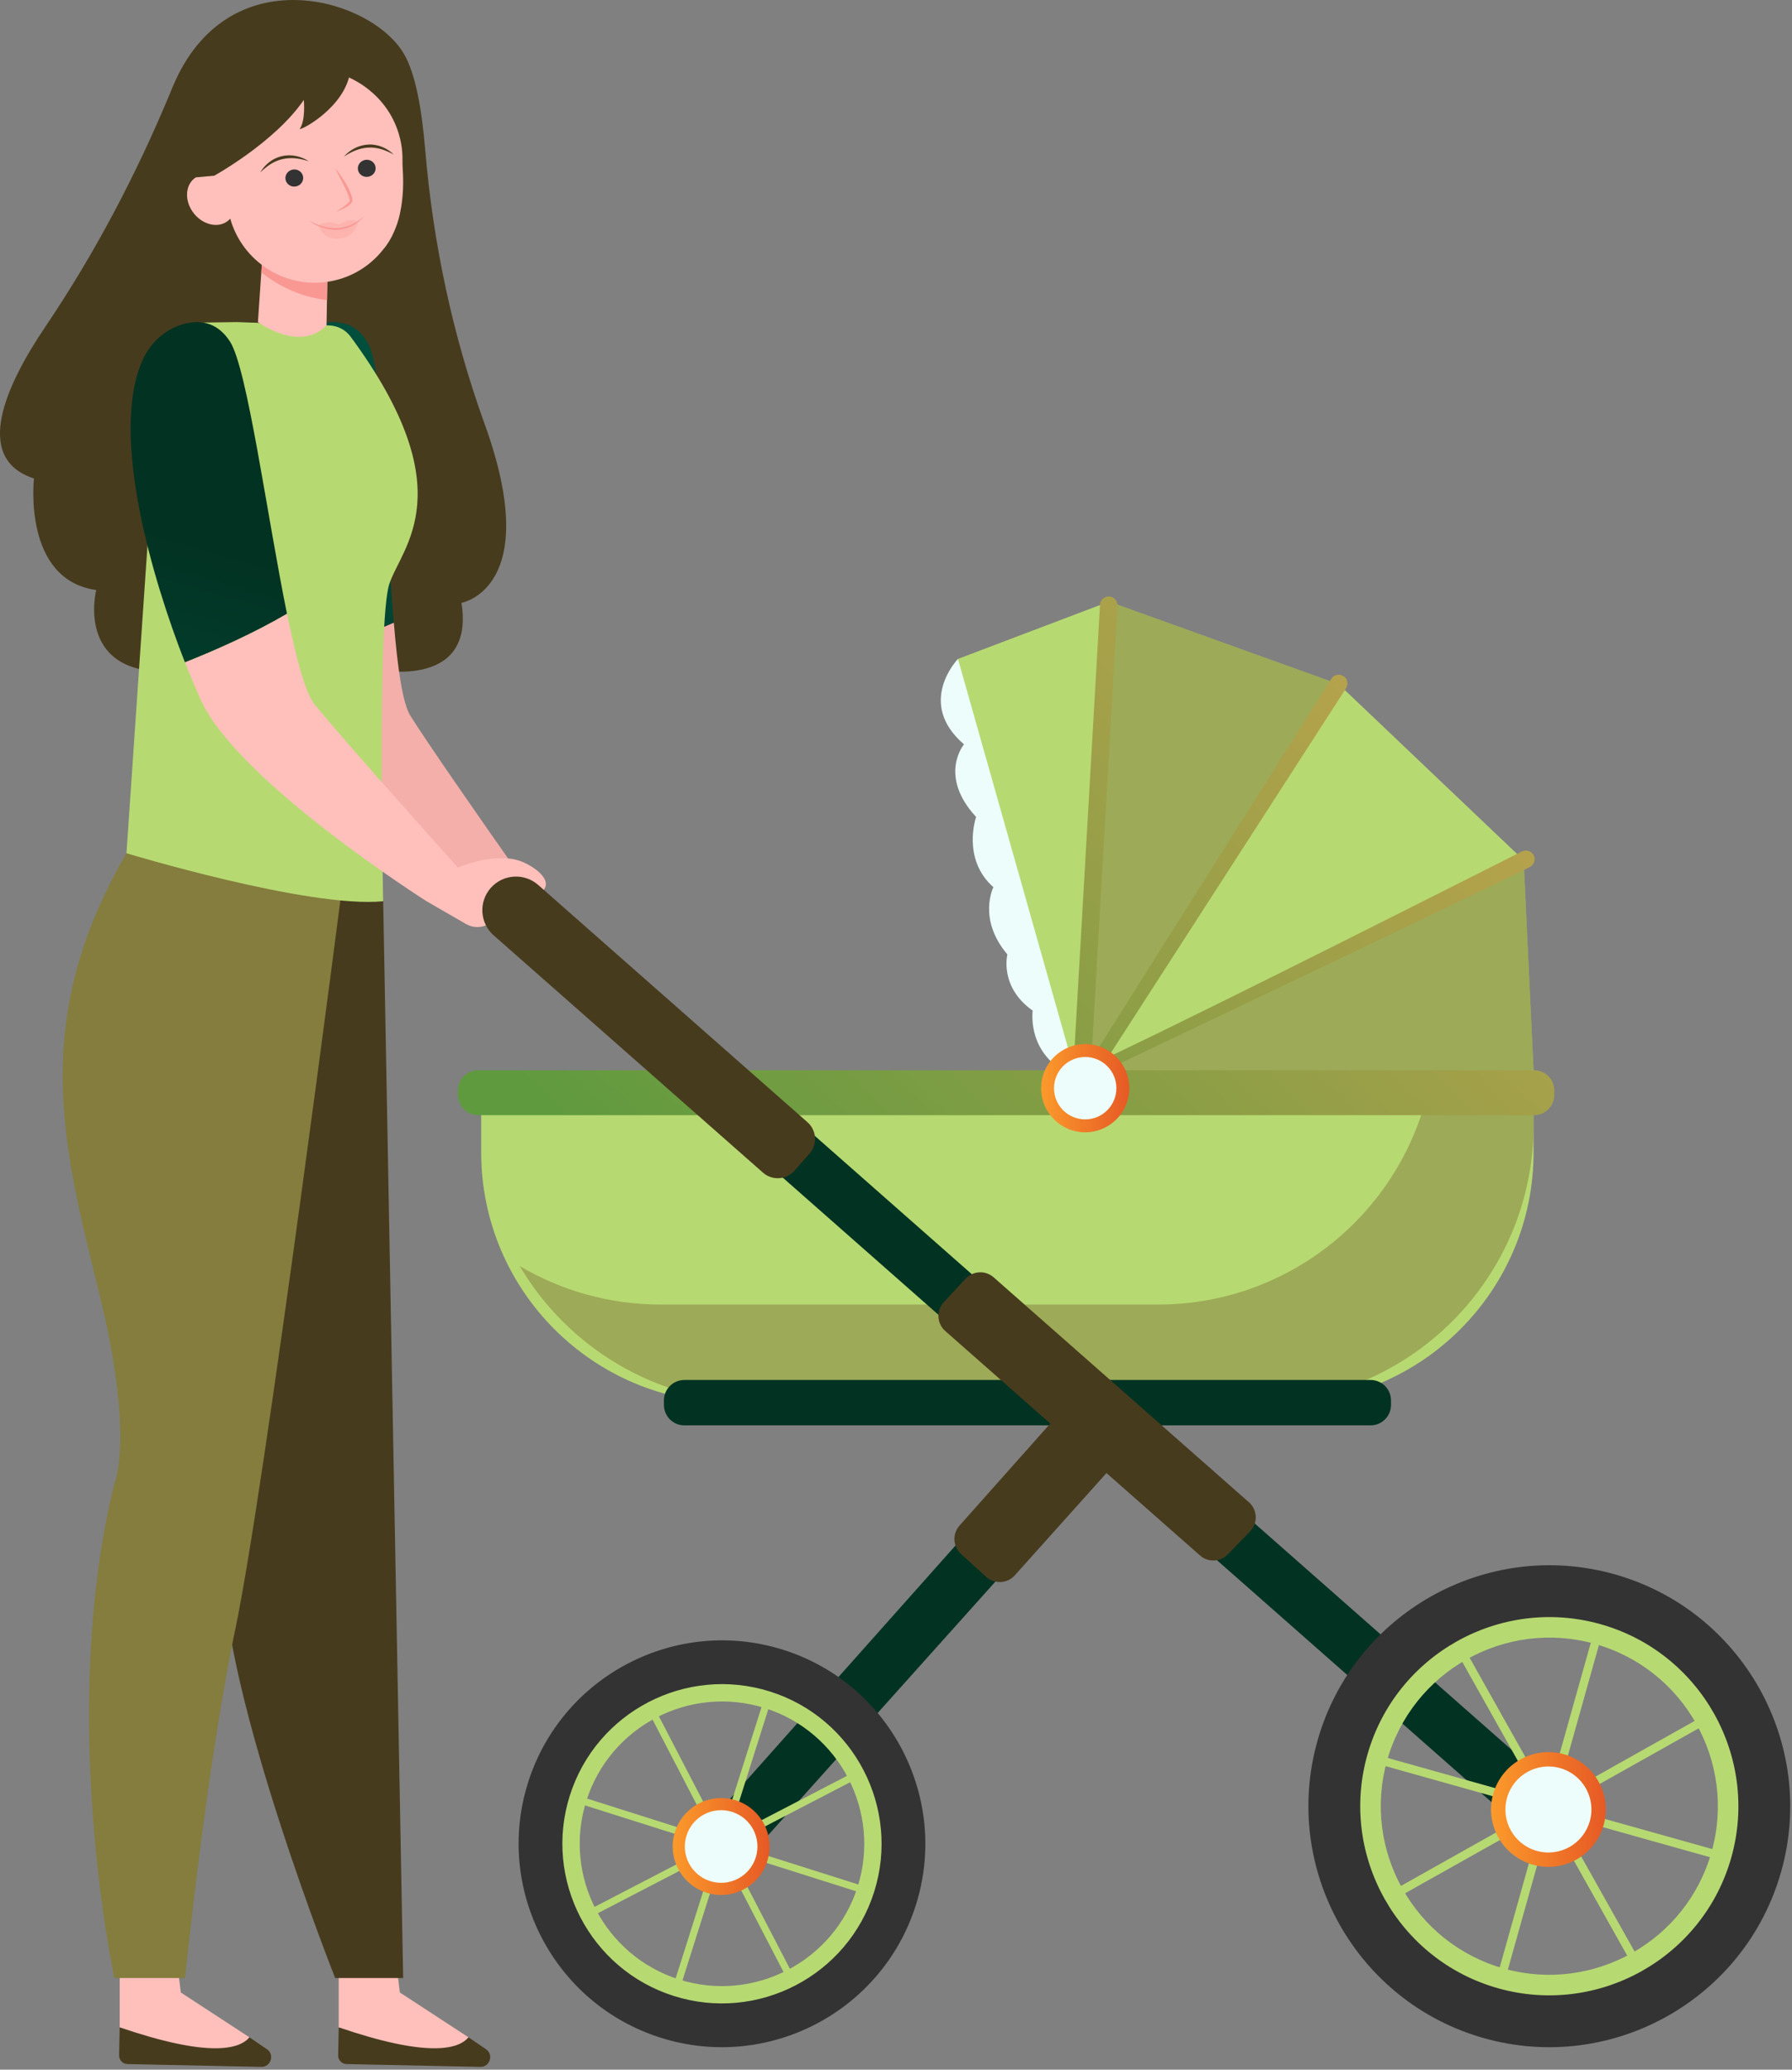 <?xml version="1.0" encoding="UTF-8"?> <svg xmlns="http://www.w3.org/2000/svg" width="608" height="702" viewBox="0 0 608 702" fill="none"><rect x="0" y="0" width="608" height="702" fill="#808080" stroke="none"/> <path d="M84.63 691.03L61.35 675.83L40.61 687.65L47.62 692.91L72.3 697.04C72.3 697.04 82 696.05 82.43 695.77C82.86 695.49 84.63 691.03 84.63 691.03Z" fill="#FFC0BB"></path> <path d="M84.63 691.03L90.53 695.04C93.26 696.86 91.92 701.13 88.64 701.06L43.25 700.11C41.65 700.08 40.38 698.75 40.41 697.15L40.61 687.65C70.64 697.9 81.14 695.2 84.63 691.03V691.03Z" fill="#473B1E"></path> <path d="M40.61 657.63L60.75 670.92L61.35 675.83L57.78 684.98L40.61 687.64V657.63Z" fill="#FFC0BB"></path> <path d="M158.949 691.03L135.669 675.83L114.929 687.65L121.939 692.91L146.619 697.04C146.619 697.04 156.319 696.05 156.749 695.77C157.179 695.49 158.949 691.03 158.949 691.03Z" fill="#FFC0BB"></path> <path d="M158.95 691.03L164.85 695.04C167.58 696.86 166.24 701.13 162.96 701.06L117.57 700.11C115.97 700.08 114.7 698.75 114.73 697.15L114.93 687.65C144.95 697.9 155.46 695.2 158.95 691.03V691.03Z" fill="#473B1E"></path> <path d="M114.929 657.63L135.069 670.92L135.669 675.83L132.099 684.98L114.929 687.64V657.63Z" fill="#FFC0BB"></path> <path d="M58.6 29.45L57.51 32.07C46.02 59.65 32.04 86.16 15.32 110.93C2.06 130.57 -9.42 155.48 11.53 162.3C11.53 162.3 7.57 196.61 32.64 200.13C32.64 200.13 25.6 227.84 55.95 227.84C86.3 227.84 126.37 226.91 126.37 226.91C126.37 226.91 161.4 234.83 156.57 204.48C156.57 204.48 184.62 199.63 164.43 143.81C153.56 113.76 146.9 82.37 144.24 50.52C143.14 37.38 141.02 25.06 137.08 18.31C125.9 -0.9 77.08 -14.98 58.6 29.45Z" fill="#473B1E"></path> <path d="M172.37 291.16C161.92 276.26 145.05 252.04 139.23 242.77C136.57 238.53 134.88 226.39 133.62 211.19C121.54 216.47 108.27 220.57 97.3 223.49C98.68 228.76 100.02 233.35 101.2 236.99C107.1 255.25 132.62 280.97 150.64 297.46C157.99 295.26 172.37 291.16 172.37 291.16Z" fill="#F4AFAB"></path> <path d="M133.58 211.2C130.73 176.91 130.04 127.05 125.23 117.23C121.58 109.77 115.5 108.69 110.33 109.46C103.82 110.44 98.2 114.55 94.879 120.24C80.98 144.06 89.6 194.22 97.249 223.5C108.22 220.58 121.49 216.48 133.57 211.2H133.58Z" fill="url(#paint0_linear_32_586)"></path> <path d="M130.01 305.69L136.79 670.93H113.72C113.72 670.93 75.76 575.33 75.76 531.35C75.76 487.37 70.84 356.28 70.84 356.28L92.31 291.18L119.55 280.62L130.01 305.69V305.69Z" fill="#473B1E"></path> <path d="M116.23 299.67C116.23 299.67 89.84 504.94 79.87 552.45C69.9 599.96 62.79 670.92 62.79 670.92H38.81C38.81 670.92 19.46 581.77 38.81 503.18C38.81 503.18 45.85 487.93 33.53 438.08C21.21 388.23 10.07 346 42.91 289.4L74.58 272.69L116.22 299.67H116.23Z" fill="#847D3D"></path> <path d="M51.12 169.18L42.91 289.41C42.91 289.41 104.79 308.18 130 305.69C130 305.69 127.95 211.12 132.05 198.22C136.06 185.6 157.75 166.82 118.94 114.17C117.25 111.88 114.59 110.49 111.74 110.38L80.43 109.25L64.21 109.48L51.11 169.2L51.12 169.18Z" fill="#B7D972"></path> <path d="M97.37 208.19C90.5 174.47 83.95 125.04 78.03 115.85C73.53 108.87 67.36 108.51 62.32 109.89C55.97 111.63 50.88 116.37 48.25 122.41C37.25 147.7 51.71 196.5 62.75 224.68C73.3 220.49 85.99 214.86 97.37 208.19Z" fill="url(#paint1_linear_32_586)"></path> <path d="M89.13 85.43L87.51 109.24C87.51 109.24 101.71 119.76 110.79 110.33L111.18 88.31L89.14 85.44L89.13 85.43Z" fill="#FFC0BB"></path> <path d="M110.94 101.79L111.18 88.31L89.14 85.44L88.67 92.38C92.99 95.88 100.52 100.56 110.95 101.8L110.94 101.79Z" fill="#F99893"></path> <path d="M66.45 60.16C66.45 60.16 55.74 33.46 71.04 20.87C86.34 8.28 104.18 7.06 117.06 11.65C129.94 16.24 140.05 36.9 136.3 49.98L94.73 43.54L66.44 60.16H66.45Z" fill="#473B1E"></path> <path d="M134.31 77.1C134.99 75.37 135.5 73.56 135.84 71.71C136.86 66.71 136.93 61.57 136.62 57.15C136.56 56.2 136.55 55.25 136.56 54.3C136.6 50.46 135.92 46.51 134.31 42.59C129.15 30 115.72 22.12 101.67 23.46C82.74 25.26 69.7 42.05 72.69 59.59C70.52 58.86 68.25 58.99 66.44 60.16C62.95 62.41 62.45 67.61 65.33 71.78C68.21 75.95 73.36 77.51 76.85 75.26C77.33 74.95 77.76 74.57 78.12 74.16C82.25 88.82 96.94 98.21 112.16 95.41C119.6 94.04 125.87 89.99 130.15 84.44C130.44 84.11 130.75 83.73 131.06 83.29C132.43 81.38 133.49 79.28 134.31 77.09V77.1Z" fill="#FFC0BB"></path> <path d="M325.02 223.5C325.02 223.5 310.65 238.39 327.07 252.47C327.07 252.47 318.19 263.05 331.18 277.1C331.18 277.1 326.19 291.3 337.04 300.92C337.04 300.92 331.58 311.71 341.79 323.73C341.79 323.73 338.95 334.73 350.38 342.79C350.38 342.79 348.47 355.69 360.5 363.02C372.52 370.35 371.43 339.39 371.43 339.39L353.24 239.28L325.02 223.5V223.5Z" fill="#EDFDFC"></path> <path d="M102.82 59.84C103.12 61.42 102.03 62.94 100.39 63.24C98.75 63.54 97.18 62.51 96.88 60.93C96.58 59.35 97.67 57.83 99.31 57.53C100.95 57.23 102.52 58.26 102.82 59.84Z" fill="#333333"></path> <path d="M127.4 56.55C127.7 58.13 126.61 59.65 124.97 59.95C123.33 60.25 121.76 59.22 121.46 57.64C121.16 56.06 122.25 54.54 123.89 54.24C125.53 53.94 127.1 54.97 127.4 56.55Z" fill="#333333"></path> <path d="M104.69 54.7C103.24 54.19 101.75 53.86 100.27 53.71C98.779 53.57 97.29 53.65 95.86 53.97C95.14 54.12 94.439 54.36 93.769 54.65C93.43 54.78 93.1 54.96 92.769 55.12C92.6 55.2 92.45 55.3 92.29 55.39C92.13 55.48 91.96 55.57 91.809 55.67C90.549 56.46 89.4 57.44 88.29 58.5C89.05 57.18 90.079 55.99 91.32 55.02C91.939 54.53 92.62 54.1 93.35 53.76C94.07 53.41 94.84 53.14 95.629 52.96C97.21 52.6 98.86 52.59 100.41 52.91C101.19 53.06 101.94 53.3 102.67 53.59C103.39 53.89 104.09 54.24 104.7 54.7H104.69Z" fill="#473B1E"></path> <path d="M116.76 53.09C117.23 52.49 117.81 51.96 118.43 51.48C119.05 51.01 119.72 50.58 120.43 50.23C121.85 49.52 123.44 49.09 125.06 49.02C125.87 48.98 126.68 49.04 127.47 49.19C128.26 49.33 129.03 49.56 129.76 49.87C131.22 50.48 132.52 51.36 133.6 52.43C132.25 51.7 130.88 51.06 129.46 50.63C129.28 50.57 129.1 50.53 128.92 50.48C128.74 50.44 128.56 50.38 128.38 50.35C128.02 50.28 127.66 50.2 127.29 50.16C126.56 50.06 125.83 50.02 125.09 50.06C123.62 50.12 122.17 50.44 120.77 50.97C119.38 51.51 118.03 52.21 116.76 53.09Z" fill="#473B1E"></path> <path d="M72.7 59.59C72.7 59.59 93.26 48.26 103.08 33.89C103.08 33.89 103.76 40.95 101.66 43.74C102.5 44.13 116.71 36.39 118.71 24.9C120.7 13.41 100.76 20.4 100.76 20.4C100.76 20.4 88.85 20.11 88.37 20.43C87.89 20.75 80.2 26.67 79.87 27.09C79.54 27.51 70.61 43.89 70.61 43.89L68.56 49.81L66.46 60.16L72.71 59.59H72.7Z" fill="#473B1E"></path> <path d="M325.02 223.5L376.26 204.06L454.19 232.08L516.94 291.76L520.32 363.01L516.8 374.16L366.66 370.64L325.02 223.5Z" fill="#B7D972"></path> <path d="M163.26 370.55H520.32V390.87C520.32 437.73 482.28 475.77 435.42 475.77H248.16C201.3 475.77 163.26 437.73 163.26 390.87V370.55Z" fill="#B7D972"></path> <path opacity="0.5" d="M484.4 370.55C474.4 411.84 437.2 442.5 392.84 442.5H224.21C206.73 442.5 190.36 437.73 176.33 429.43C192.73 457.16 222.93 475.76 257.48 475.76H426.12C478.15 475.76 520.33 433.58 520.33 381.55V370.55H484.42H484.4Z" fill="#847D3D"></path> <path opacity="0.5" d="M371.45 364.14L516.94 291.76L520.32 363.01L446.79 370.57L371.45 364.14Z" fill="#847D3D"></path> <path d="M162.24 363.01H520.48C524.27 363.01 527.35 366.09 527.35 369.88V371.39C527.35 375.18 524.27 378.26 520.48 378.26H162.24C158.45 378.26 155.37 375.18 155.37 371.39V369.88C155.37 366.09 158.45 363.01 162.24 363.01Z" fill="url(#paint2_linear_32_586)"></path> <g style="mix-blend-mode:multiply" opacity="0.3"> <path d="M108.14 76.2C108.14 76.2 111.49 74.52 115.08 76.16C115.08 76.16 118.37 73.53 121.46 75.21C121.46 75.21 120.84 80.5 114.92 80.95C109 81.39 108.14 76.21 108.14 76.21V76.2Z" fill="#F99893"></path> </g> <path d="M104.82 74.78C105.55 75.21 106.31 75.59 107.09 75.91C107.87 76.24 108.66 76.53 109.48 76.75C111.1 77.19 112.79 77.43 114.46 77.34C116.14 77.26 117.78 76.84 119.32 76.15C120.85 75.44 122.25 74.47 123.55 73.37C122.99 74.01 122.38 74.6 121.71 75.15C121.04 75.7 120.3 76.15 119.54 76.58C118.76 76.98 117.94 77.31 117.09 77.54C116.24 77.76 115.36 77.9 114.48 77.96C112.72 78.04 110.95 77.77 109.31 77.2C107.67 76.63 106.12 75.84 104.81 74.77L104.82 74.78Z" fill="#F99893"></path> <path d="M113.71 57.03C114.73 58.23 115.63 59.5 116.47 60.81C117.31 62.12 118.07 63.48 118.72 64.92C119.03 65.65 119.32 66.38 119.48 67.2C119.51 67.41 119.54 67.62 119.54 67.85C119.54 67.96 119.53 68.09 119.52 68.21C119.49 68.34 119.47 68.47 119.39 68.61C119.35 68.68 119.31 68.75 119.27 68.81L119.16 68.93C119.09 69.01 119.01 69.09 118.94 69.16C118.78 69.3 118.63 69.44 118.46 69.57C117.81 70.08 117.09 70.48 116.37 70.84C115.64 71.19 114.9 71.5 114.12 71.74C115.47 70.89 116.83 70.04 117.95 69.02C118.09 68.89 118.21 68.76 118.34 68.62L118.51 68.41L118.59 68.31C118.59 68.31 118.6 68.27 118.61 68.26C118.69 68.1 118.65 67.71 118.56 67.38C118.39 66.69 118.12 65.98 117.81 65.3C117.21 63.91 116.49 62.55 115.8 61.18C115.09 59.81 114.38 58.44 113.71 57.03V57.03Z" fill="#F99893"></path> <path d="M364.08 479.41L240.71 618C237.45 621.68 237.8 627.31 241.48 630.57C245.17 633.83 250.8 633.48 254.05 629.8L385.5 483.17C378.97 480.53 364.47 483.9 364.07 479.41H364.08Z" fill="#023222"></path> <path d="M465.01 468.07H232.2C228.367 468.07 225.26 471.177 225.26 475.01V476.53C225.26 480.363 228.367 483.47 232.2 483.47H465.01C468.843 483.47 471.95 480.363 471.95 476.53V475.01C471.95 471.177 468.843 468.07 465.01 468.07Z" fill="#023222"></path> <path d="M520.66 624.12L171.42 316.49C167.73 313.23 167.39 307.6 170.65 303.92C173.91 300.23 179.54 299.89 183.22 303.15L532.46 610.78C536.15 614.04 536.49 619.67 533.23 623.35C529.97 627.04 524.34 627.38 520.66 624.12Z" fill="#023222"></path> <path opacity="0.5" d="M376.26 204.06L368.2 361.08H373.4L380.73 347.47L454.19 232.08L376.26 204.06Z" fill="#847D3D"></path> <path d="M423.73 509.54L337.14 433.26C334.35 430.8 330.11 431.02 327.59 433.74L320.23 441.68C317.61 444.51 317.83 448.93 320.73 451.48L356.35 482.85L325.55 517.46C323.05 520.27 323.28 524.56 326.06 527.09L334.6 534.84C337.41 537.39 341.77 537.17 344.31 534.34L375.41 499.64L407.14 527.59C409.88 530.01 414.04 529.84 416.59 527.22L424.13 519.44C426.85 516.63 426.67 512.12 423.74 509.53L423.73 509.54Z" fill="#473B1E"></path> <path d="M520.17 289.81C519.34 288.56 517.72 288.12 516.38 288.79C501.46 296.29 416.84 339.16 375.97 358.58L456.72 233.39C457.59 232.01 457.18 230.18 455.8 229.31H455.78C454.4 228.43 452.57 228.84 451.7 230.22L370.29 359.32L379.14 205.44C379.23 203.81 377.99 202.41 376.36 202.32H376.34C374.71 202.23 373.31 203.47 373.22 205.1L363.71 370.51C363.53 373.56 367.54 374.84 369.17 372.26L374.5 363.8C374.8 363.33 375.21 362.96 375.71 362.72C393.96 354.05 499.8 303.76 519.05 294.08C520.63 293.28 521.16 291.29 520.18 289.81H520.17Z" fill="url(#paint3_linear_32_586)"></path> <path d="M383.15 369.1C383.15 377.36 376.45 384.06 368.19 384.06C359.93 384.06 353.23 377.36 353.23 369.1C353.23 360.84 359.93 354.14 368.19 354.14C376.45 354.14 383.15 360.84 383.15 369.1Z" fill="url(#paint4_linear_32_586)"></path> <path d="M378.77 369.1C378.77 374.94 374.04 379.68 368.19 379.68C362.34 379.68 357.61 374.95 357.61 369.1C357.61 363.25 362.34 358.52 368.19 358.52C374.04 358.52 378.77 363.25 378.77 369.1Z" fill="#EDFDFC"></path> <path d="M294.58 640.26L247.98 625.51L291.36 602.99L290.25 600.85L246.87 623.36L261.62 576.77L259.32 576.04L244.56 622.63L222.05 579.25L219.9 580.37L242.42 623.75L195.82 608.99L195.09 611.3L241.69 626.05L198.31 648.57L199.42 650.72L242.8 628.2L228.05 674.8L230.35 675.53L245.11 628.93L267.62 672.31L269.77 671.2L247.25 627.82L293.85 642.57L294.58 640.26Z" fill="#B7D972"></path> <path d="M226.39 684.031C194.06 673.791 176.08 639.16 186.32 606.83C196.56 574.5 231.19 556.52 263.52 566.76C295.85 577 313.83 611.63 303.59 643.96C293.35 676.29 258.72 694.271 226.39 684.031ZM259.53 579.37C234.15 571.34 206.97 585.44 198.94 610.82C190.91 636.2 205.01 663.38 230.39 671.41C255.77 679.44 282.95 665.34 290.98 639.96C299.01 614.58 284.91 587.4 259.53 579.37Z" fill="#B7D972"></path> <path d="M260.33 631.27C257.59 639.92 248.36 644.71 239.71 641.97C231.06 639.23 226.27 630 229.01 621.35C231.75 612.7 240.98 607.91 249.63 610.65C258.28 613.39 263.07 622.62 260.33 631.27Z" fill="url(#paint5_linear_32_586)"></path> <path d="M224.13 691.16C187.86 679.68 167.7 640.83 179.18 604.56C190.66 568.29 229.51 548.13 265.78 559.61C302.05 571.09 322.22 609.94 310.73 646.21C299.24 682.48 260.4 702.65 224.13 691.16V691.16ZM261.3 573.76C232.83 564.75 202.34 580.57 193.33 609.04C184.32 637.51 200.14 668 228.61 677.01C257.08 686.02 287.57 670.2 296.58 641.73C305.59 613.26 289.77 582.77 261.3 573.76V573.76Z" fill="#333333"></path> <path d="M256.41 630.03C254.36 636.52 247.44 640.11 240.95 638.05C234.46 636 230.87 629.08 232.93 622.59C234.98 616.1 241.9 612.51 248.39 614.57C254.87 616.62 258.47 623.54 256.41 630.03Z" fill="#EDFDFC"></path> <path d="M584.99 628.32L529.25 612.68L579.73 584.32L578.33 581.82L527.84 610.18L543.49 554.43L540.73 553.66L525.08 609.4L496.73 558.92L494.23 560.32L522.59 610.81L466.84 595.16L466.07 597.92L521.81 613.57L471.33 641.92L472.73 644.42L523.22 616.06L507.57 671.81L510.33 672.58L525.98 616.84L554.33 667.32L556.83 665.92L528.47 615.44L584.22 631.08L584.99 628.32Z" fill="#B7D972"></path> <path d="M505.969 682.8C467.289 671.94 444.649 631.64 455.509 592.96C466.369 554.28 506.669 531.64 545.349 542.5C584.029 553.36 606.669 593.66 595.809 632.35C584.949 671.03 544.649 693.67 505.969 682.81V682.8ZM541.119 557.59C510.759 549.07 479.129 566.83 470.609 597.19C462.089 627.55 479.849 659.18 510.209 667.7C540.569 676.22 572.199 658.46 580.719 628.1C589.239 597.74 571.479 566.11 541.119 557.59Z" fill="#B7D972"></path> <path d="M544.09 619.01C541.19 629.36 530.439 635.39 520.099 632.49C509.749 629.59 503.72 618.84 506.62 608.5C509.52 598.15 520.27 592.12 530.61 595.02C540.96 597.92 546.99 608.67 544.09 619.01Z" fill="url(#paint6_linear_32_586)"></path> <path d="M503.57 691.34C460.18 679.16 434.79 633.95 446.97 590.56C459.15 547.17 504.36 521.78 547.75 533.96C591.14 546.14 616.53 591.35 604.35 634.74C592.17 678.13 546.96 703.52 503.57 691.34V691.34ZM543 550.89C508.95 541.33 473.46 561.26 463.9 595.31C454.34 629.36 474.27 664.85 508.32 674.41C542.37 683.97 577.86 664.04 587.42 629.99C596.98 595.94 577.05 560.45 543 550.89Z" fill="#333333"></path> <path d="M539.4 617.7C537.22 625.46 529.17 629.98 521.41 627.8C513.65 625.62 509.13 617.57 511.31 609.81C513.49 602.05 521.54 597.531 529.3 599.711C537.06 601.891 541.58 609.94 539.4 617.7Z" fill="#EDFDFC"></path> <path d="M155.37 294.27C155.37 294.27 116.92 251.56 106.69 238.88C103.55 234.98 100.44 223.12 97.4 208.18C86.019 214.84 73.329 220.48 62.779 224.67C64.769 229.74 66.639 234.14 68.24 237.62C80.919 265.24 144.74 305.7 144.74 305.7L158.12 313.42C160.56 314.83 163.58 314.78 165.97 313.3L184.48 301.83C187.56 297.86 180.01 293.17 176.12 291.92C167.22 289.07 155.37 294.29 155.37 294.29V294.27Z" fill="#FFC0BB"></path> <path d="M167.51 317.27L258.87 397.75C262 400.51 266.78 400.21 269.55 397.08L274.63 391.33C277.4 388.19 277.1 383.4 273.96 380.64L182.62 300.18C177.9 296.01 170.69 296.45 166.51 301.17C162.34 305.89 162.78 313.1 167.5 317.27H167.51Z" fill="#473B1E"></path> <defs> <linearGradient id="paint0_linear_32_586" x1="149.69" y1="119.25" x2="19.45" y2="289.39" gradientUnits="userSpaceOnUse"> <stop stop-color="#00503E"></stop> <stop offset="1" stop-color="#023222"></stop> </linearGradient> <linearGradient id="paint1_linear_32_586" x1="30.09" y1="310.32" x2="67.24" y2="183.75" gradientUnits="userSpaceOnUse"> <stop stop-color="#00503E"></stop> <stop offset="1" stop-color="#023222"></stop> </linearGradient> <linearGradient id="paint2_linear_32_586" x1="508.05" y1="193.98" x2="266.6" y2="449.88" gradientUnits="userSpaceOnUse"> <stop stop-color="#C7A44F"></stop> <stop offset="1" stop-color="#609A3F"></stop> </linearGradient> <linearGradient id="paint3_linear_32_586" x1="502.86" y1="189.08" x2="261.4" y2="444.98" gradientUnits="userSpaceOnUse"> <stop stop-color="#C7A44F"></stop> <stop offset="1" stop-color="#609A3F"></stop> </linearGradient> <linearGradient id="paint4_linear_32_586" x1="353.24" y1="369.1" x2="383.15" y2="369.1" gradientUnits="userSpaceOnUse"> <stop stop-color="#FB9A2B"></stop> <stop offset="1" stop-color="#E65925"></stop> </linearGradient> <linearGradient id="paint5_linear_32_586" x1="228.24" y1="626.31" x2="261.1" y2="626.31" gradientUnits="userSpaceOnUse"> <stop stop-color="#FB9A2B"></stop> <stop offset="1" stop-color="#E65925"></stop> </linearGradient> <linearGradient id="paint6_linear_32_586" x1="505.89" y1="613.76" x2="544.82" y2="613.76" gradientUnits="userSpaceOnUse"> <stop stop-color="#FB9A2B"></stop> <stop offset="1" stop-color="#E65925"></stop> </linearGradient> </defs> </svg> 